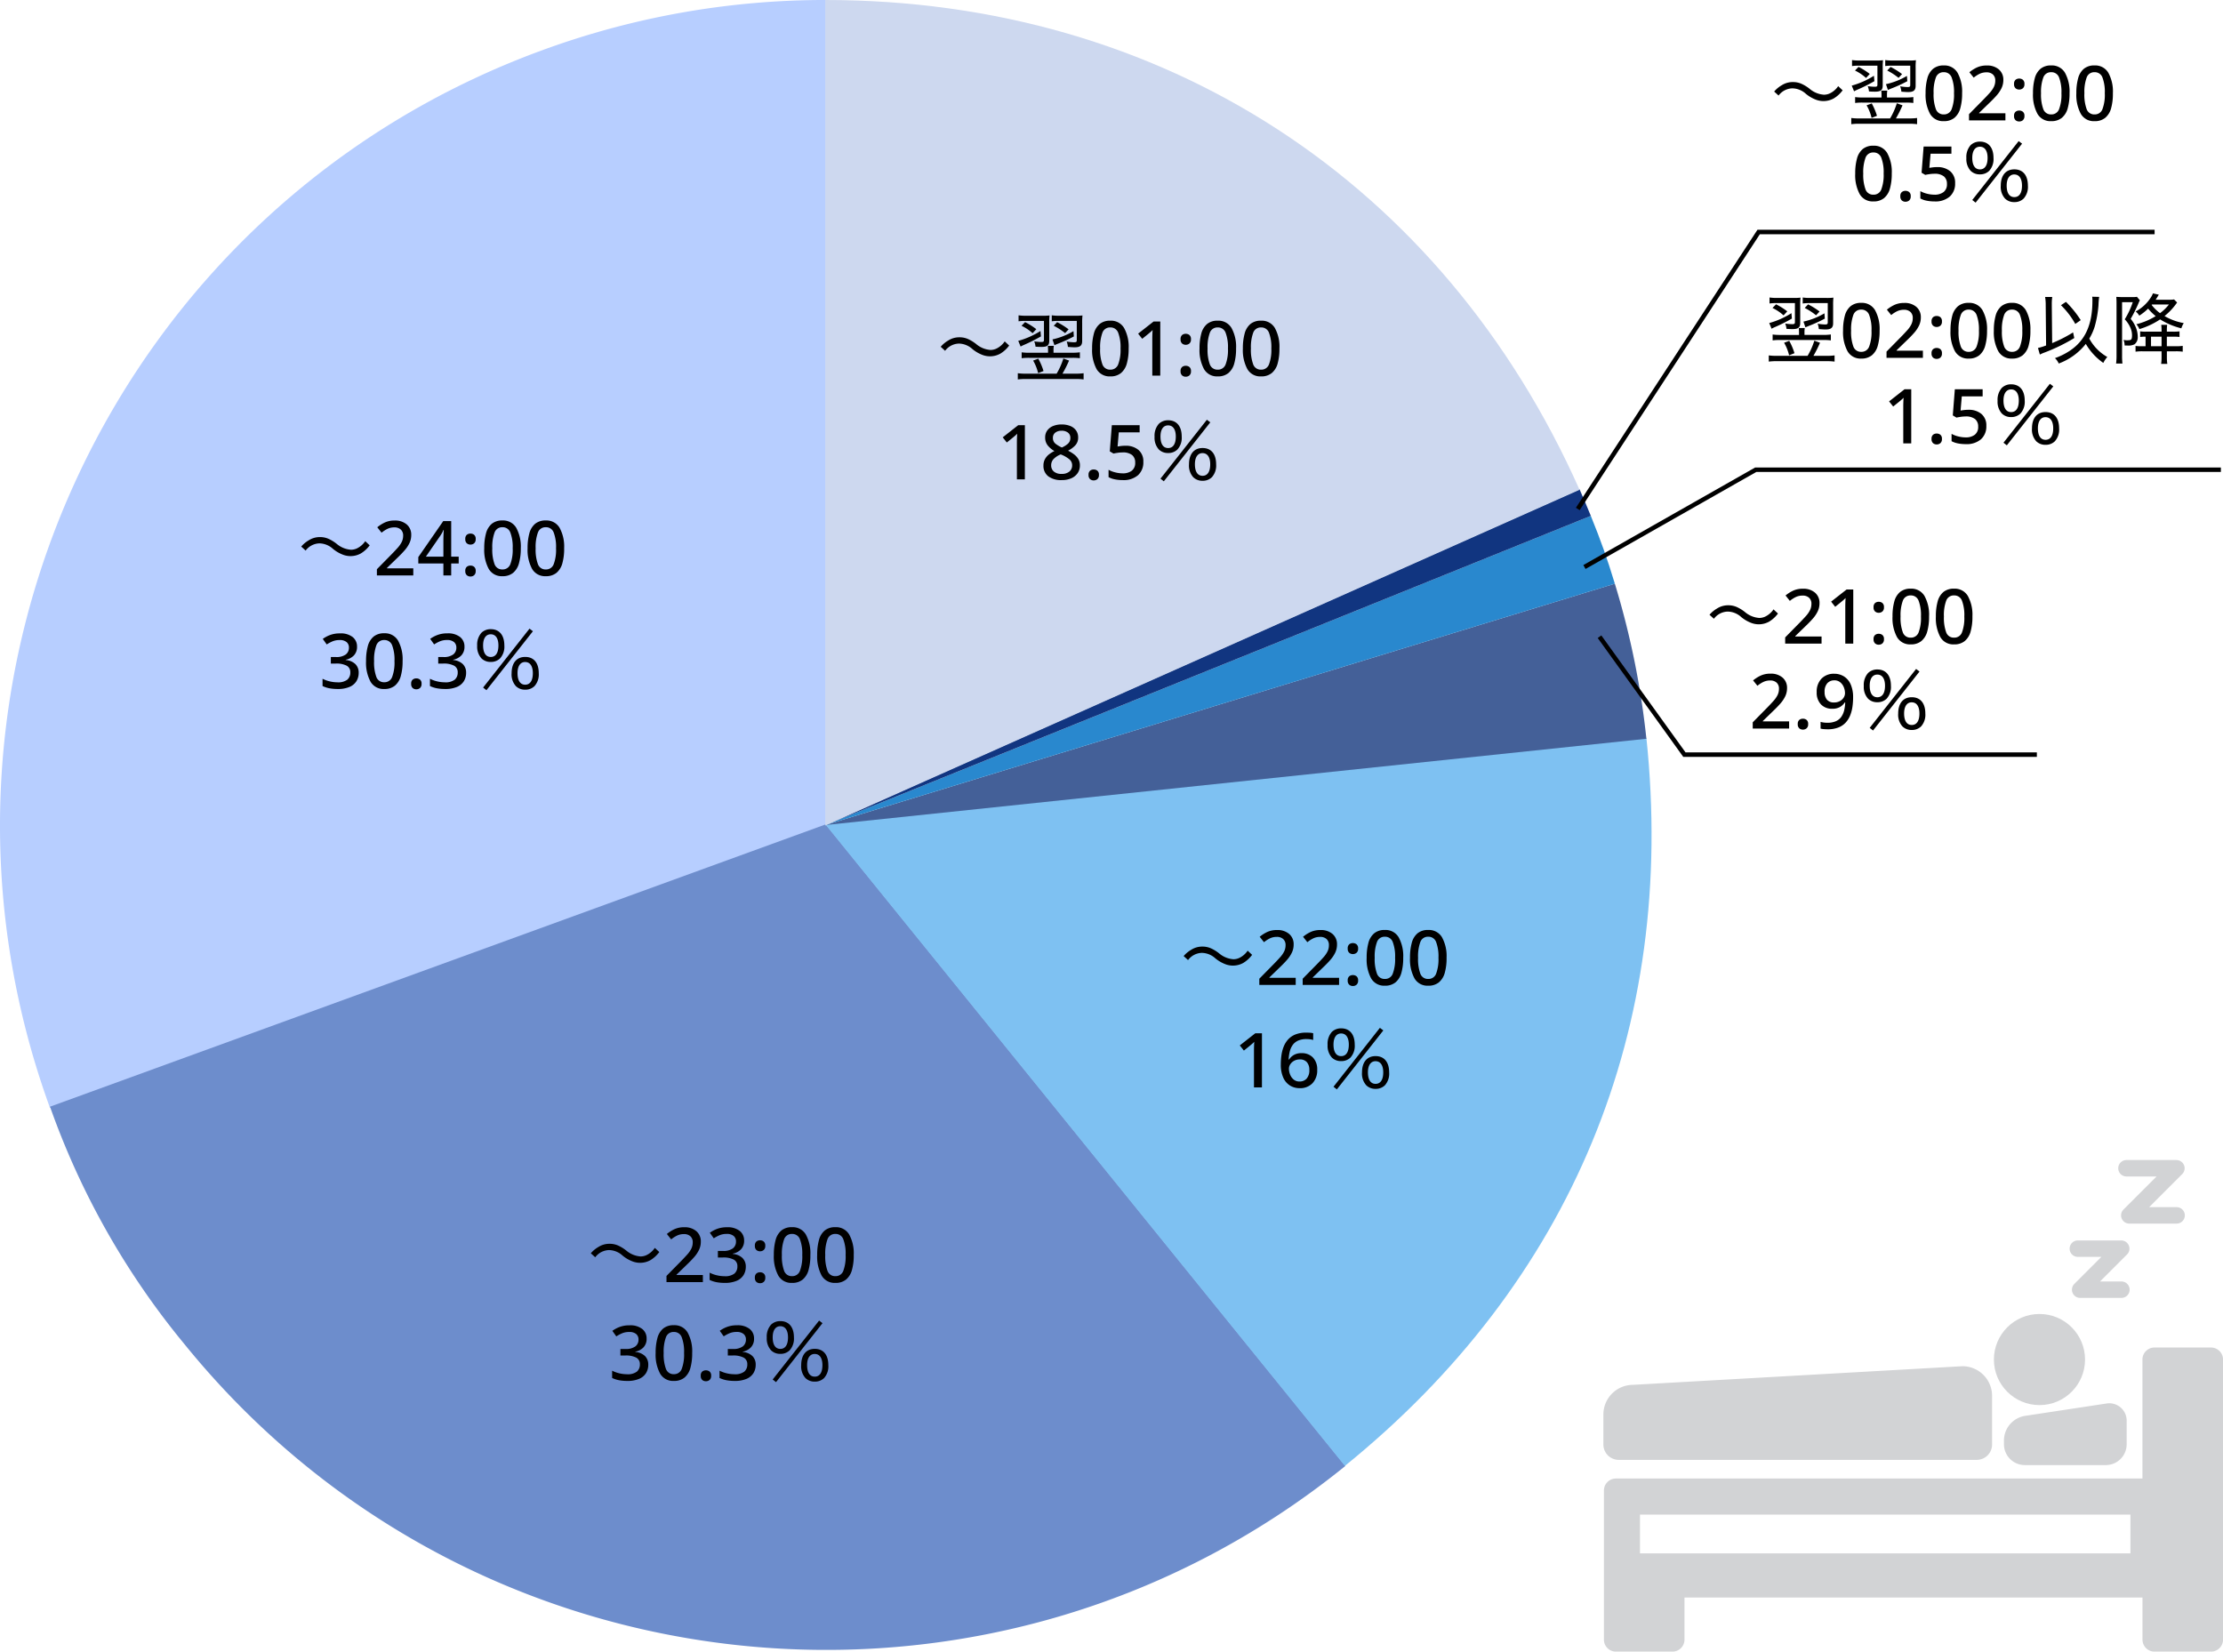 <svg xmlns="http://www.w3.org/2000/svg" width="498.477" height="370.379" viewBox="0 0 498.477 370.379">
  <g id="sleep" transform="translate(-9047 1696)">
    <g id="グループ_886" data-name="グループ 886" transform="translate(9047 -1696)">
      <g id="グループ_759" data-name="グループ 759">
        <path id="パス_4401" data-name="パス 4401" d="M1054.918,334.783,880.947,398.1c-34.971-96.082,14.569-202.321,110.65-237.291a184.46,184.46,0,0,1,63.32-11.165Z" transform="translate(-869.732 -149.647)" fill="#b7ceff"/>
      </g>
    </g>
    <g id="グループ_887" data-name="グループ 887" transform="translate(9058.215 -1511.142)">
      <g id="グループ_761" data-name="グループ 761">
        <path id="パス_4402" data-name="パス 4402" d="M1059.777,414.99l116.51,143.877c-79.462,64.347-196.04,52.094-260.387-27.367a175.322,175.322,0,0,1-30.093-53.189Z" transform="translate(-885.806 -414.99)" fill="#6d8dcc"/>
      </g>
    </g>
    <g id="グループ_888" data-name="グループ 888" transform="translate(9232.06 -1530.494)">
      <g id="グループ_763" data-name="グループ 763">
        <path id="パス_4403" data-name="パス 4403" d="M1135.147,406.606l184.122-19.352c6.84,65.08-16.756,122.048-67.612,163.229Z" transform="translate(-1135.147 -387.254)" fill="#7ec1f2"/>
      </g>
    </g>
    <g id="グループ_889" data-name="グループ 889" transform="translate(9232.06 -1565.108)">
      <g id="グループ_765" data-name="グループ 765">
        <path id="パス_4404" data-name="パス 4404" d="M1135.147,391.54l177.046-54.129a185.077,185.077,0,0,1,7.075,34.777Z" transform="translate(-1135.147 -337.411)" fill="#446098"/>
      </g>
    </g>
    <g id="グループ_890" data-name="グループ 890" transform="translate(9232.063 -1580.324)">
      <g id="グループ_767" data-name="グループ 767">
        <path id="パス_4405" data-name="パス 4405" d="M1135.147,384.944,1306.8,315.591c2.3,5.688,3.6,9.358,5.391,15.224Z" transform="translate(-1135.147 -315.591)" fill="#2988ce"/>
      </g>
    </g>
    <g id="グループ_891" data-name="グループ 891" transform="translate(9232.064 -1586.27)">
      <g id="グループ_769" data-name="グループ 769">
        <path id="パス_4406" data-name="パス 4406" d="M1135.147,382.367l169.13-75.3c.832,1.869,1.759,4.052,2.525,5.949Z" transform="translate(-1135.147 -307.065)" fill="#113580"/>
      </g>
    </g>
    <g id="グループ_892" data-name="グループ 892" transform="translate(9232.065 -1696)">
      <g id="グループ_771" data-name="グループ 771">
        <path id="パス_4407" data-name="パス 4407" d="M1135.147,334.783V149.647c75.664,0,138.355,40.712,169.13,109.834Z" transform="translate(-1135.147 -149.647)" fill="#cdd8ef"/>
      </g>
    </g>
    <g id="グループ_893" data-name="グループ 893" transform="translate(9114 -1581.956)">
      <path id="パス_4576" data-name="パス 4576" d="M-28.466-5.576a4,4,0,0,1,3.111-1.615A4.624,4.624,0,0,1-22.329-5.95a8,8,0,0,0,2.346,1.343,4.76,4.76,0,0,0,1.581.272A4.769,4.769,0,0,0-16.09-4.93,6.938,6.938,0,0,0-14.1-6.749l-1-.935a4.707,4.707,0,0,1-1.887,1.632,3.116,3.116,0,0,1-1.326.289A5.572,5.572,0,0,1-21.53-7.106a8.786,8.786,0,0,0-1.581-1A4.662,4.662,0,0,0-25.253-8.6a4.556,4.556,0,0,0-2.5.714,6.5,6.5,0,0,0-1.7,1.411ZM-4.326,0h-8.16V-1.394l3.128-3.179q.918-.935,1.53-1.623A5.845,5.845,0,0,0-6.91-7.523,3.16,3.16,0,0,0-6.6-8.908,1.767,1.767,0,0,0-7.14-10.3a2.058,2.058,0,0,0-1.42-.476,3.53,3.53,0,0,0-1.5.306,6.652,6.652,0,0,0-1.377.884L-12.4-10.8a7.968,7.968,0,0,1,1.666-1.062,5.086,5.086,0,0,1,2.227-.45,3.968,3.968,0,0,1,2.72.884,2.993,2.993,0,0,1,1,2.363,4.188,4.188,0,0,1-.391,1.8,7.115,7.115,0,0,1-1.1,1.649Q-7-4.794-7.964-3.876l-2.261,2.193V-1.6h5.9ZM5.857-2.686H4.174V0H2.423V-2.686H-3.2V-4.114l5.593-8.075H4.174v7.973H5.857ZM2.423-4.216v-3.3q0-.8.025-1.5t.06-1.182H2.44a5.605,5.605,0,0,1-.34.7q-.2.357-.391.629L-1.5-4.216ZM7.336-8.143a1.18,1.18,0,0,1,.34-.969,1.266,1.266,0,0,1,.816-.272,1.3,1.3,0,0,1,.824.272,1.164,1.164,0,0,1,.349.969,1.148,1.148,0,0,1-.349.935,1.251,1.251,0,0,1-.824.289,1.218,1.218,0,0,1-.816-.289A1.164,1.164,0,0,1,7.336-8.143Zm0,7.14a1.133,1.133,0,0,1,.34-.935,1.266,1.266,0,0,1,.816-.272,1.3,1.3,0,0,1,.824.272A1.118,1.118,0,0,1,9.665-1a1.171,1.171,0,0,1-.349.952,1.251,1.251,0,0,1-.824.289,1.218,1.218,0,0,1-.816-.289A1.187,1.187,0,0,1,7.336-1ZM19.78-6.086a12.1,12.1,0,0,1-.408,3.366A4.213,4.213,0,0,1,18.054-.578,3.64,3.64,0,0,1,15.666.17,3.345,3.345,0,0,1,12.58-1.487a8.951,8.951,0,0,1-.995-4.6,12.343,12.343,0,0,1,.4-3.366,4.142,4.142,0,0,1,1.3-2.134,3.633,3.633,0,0,1,2.38-.74,3.4,3.4,0,0,1,3.094,1.641A8.713,8.713,0,0,1,19.78-6.086Zm-6.392,0a9.451,9.451,0,0,0,.51,3.562,1.792,1.792,0,0,0,1.768,1.181,1.812,1.812,0,0,0,1.768-1.173,9.163,9.163,0,0,0,.527-3.57,9.115,9.115,0,0,0-.527-3.544,1.812,1.812,0,0,0-1.768-1.181A1.792,1.792,0,0,0,13.9-9.63,9.391,9.391,0,0,0,13.388-6.086Zm16.116,0A12.1,12.1,0,0,1,29.1-2.72,4.213,4.213,0,0,1,27.778-.578,3.64,3.64,0,0,1,25.389.17,3.345,3.345,0,0,1,22.3-1.487a8.951,8.951,0,0,1-.995-4.6,12.343,12.343,0,0,1,.4-3.366,4.142,4.142,0,0,1,1.3-2.134,3.633,3.633,0,0,1,2.38-.74,3.4,3.4,0,0,1,3.094,1.641A8.713,8.713,0,0,1,29.5-6.086Zm-6.392,0a9.451,9.451,0,0,0,.51,3.562,1.792,1.792,0,0,0,1.768,1.181,1.812,1.812,0,0,0,1.768-1.173,9.163,9.163,0,0,0,.527-3.57,9.115,9.115,0,0,0-.527-3.544,1.812,1.812,0,0,0-1.768-1.181A1.792,1.792,0,0,0,23.622-9.63,9.391,9.391,0,0,0,23.111-6.086Z" transform="translate(30 15)"/>
    </g>
    <g id="グループ_894" data-name="グループ 894" transform="translate(9119 -1556.66)">
      <path id="パス_4577" data-name="パス 4577" d="M-16.941-9.333a2.739,2.739,0,0,1-.7,1.972,3.43,3.43,0,0,1-1.836.969v.068a3.517,3.517,0,0,1,2.176.918,2.656,2.656,0,0,1,.731,1.938,3.542,3.542,0,0,1-.5,1.878A3.333,3.333,0,0,1-18.615-.3,6.6,6.6,0,0,1-21.292.17a9.983,9.983,0,0,1-1.8-.153,6.292,6.292,0,0,1-1.581-.51V-2.125a7.13,7.13,0,0,0,1.649.595,7.423,7.423,0,0,0,1.666.2,3.388,3.388,0,0,0,2.236-.586,2.063,2.063,0,0,0,.672-1.641,1.608,1.608,0,0,0-.816-1.5,4.971,4.971,0,0,0-2.448-.476h-1.1V-7H-21.7a3.5,3.5,0,0,0,2.244-.578,1.871,1.871,0,0,0,.7-1.513,1.564,1.564,0,0,0-.535-1.266,2.328,2.328,0,0,0-1.538-.45,4.07,4.07,0,0,0-1.624.3,8.393,8.393,0,0,0-1.283.688l-.884-1.241a6.719,6.719,0,0,1,1.632-.875,6.145,6.145,0,0,1,2.21-.365,4.339,4.339,0,0,1,2.865.825A2.679,2.679,0,0,1-16.941-9.333ZM-6.723-6.086A12.1,12.1,0,0,1-7.131-2.72,4.213,4.213,0,0,1-8.449-.578,3.64,3.64,0,0,1-10.837.17a3.345,3.345,0,0,1-3.086-1.657,8.951,8.951,0,0,1-.994-4.6,12.343,12.343,0,0,1,.4-3.366,4.142,4.142,0,0,1,1.3-2.134,3.633,3.633,0,0,1,2.38-.74,3.4,3.4,0,0,1,3.094,1.641A8.713,8.713,0,0,1-6.723-6.086Zm-6.392,0a9.451,9.451,0,0,0,.51,3.562,1.792,1.792,0,0,0,1.768,1.181A1.812,1.812,0,0,0-9.069-2.516a9.163,9.163,0,0,0,.527-3.57A9.115,9.115,0,0,0-9.069-9.63a1.812,1.812,0,0,0-1.768-1.181A1.792,1.792,0,0,0-12.606-9.63,9.391,9.391,0,0,0-13.115-6.086ZM-4.8-1a1.133,1.133,0,0,1,.34-.935,1.266,1.266,0,0,1,.816-.272,1.3,1.3,0,0,1,.824.272A1.118,1.118,0,0,1-2.474-1a1.171,1.171,0,0,1-.349.952,1.251,1.251,0,0,1-.824.289,1.218,1.218,0,0,1-.816-.289A1.187,1.187,0,0,1-4.8-1ZM7.149-9.333a2.739,2.739,0,0,1-.7,1.972,3.43,3.43,0,0,1-1.836.969v.068a3.517,3.517,0,0,1,2.176.918,2.656,2.656,0,0,1,.731,1.938,3.542,3.542,0,0,1-.5,1.878A3.333,3.333,0,0,1,5.474-.3,6.6,6.6,0,0,1,2.8.17,9.983,9.983,0,0,1,.995.017,6.292,6.292,0,0,1-.586-.493V-2.125a7.13,7.13,0,0,0,1.649.595,7.423,7.423,0,0,0,1.666.2,3.388,3.388,0,0,0,2.236-.586,2.063,2.063,0,0,0,.671-1.641,1.608,1.608,0,0,0-.816-1.5,4.971,4.971,0,0,0-2.448-.476H1.267V-7H2.389a3.5,3.5,0,0,0,2.244-.578A1.871,1.871,0,0,0,5.33-9.1a1.564,1.564,0,0,0-.536-1.266,2.328,2.328,0,0,0-1.538-.45,4.07,4.07,0,0,0-1.623.3,8.393,8.393,0,0,0-1.284.688l-.884-1.241A6.719,6.719,0,0,1,1.1-11.943a6.145,6.145,0,0,1,2.21-.365,4.339,4.339,0,0,1,2.864.825A2.679,2.679,0,0,1,7.149-9.333Zm5.9,3.434a2.887,2.887,0,0,0,2.091-.8,3.918,3.918,0,0,0,.952-2.89c0-2.312-1.122-3.655-3.043-3.655a2.93,2.93,0,0,0-2.091.8A4.016,4.016,0,0,0,10-9.537,3.913,3.913,0,0,0,10.957-6.7,2.859,2.859,0,0,0,13.047-5.9Zm0-6.2c1.088,0,1.717.918,1.717,2.5,0,1.666-.612,2.584-1.717,2.584S11.33-7.939,11.33-9.6C11.33-11.186,11.96-12.1,13.047-12.1ZM11.33-.153l.748.595L22.5-12.784l-.765-.578Zm9.435.476a2.887,2.887,0,0,0,2.091-.8,3.918,3.918,0,0,0,.952-2.89c0-2.312-1.105-3.655-3.043-3.655-1.921,0-3.043,1.36-3.043,3.655a3.891,3.891,0,0,0,.952,2.89A2.887,2.887,0,0,0,20.765.323Zm0-6.2c1.088,0,1.717.918,1.717,2.5,0,1.666-.612,2.584-1.717,2.584s-1.717-.918-1.717-2.584C19.049-4.964,19.677-5.882,20.765-5.882Z" transform="translate(25 15)"/>
    </g>
    <g id="グループ_895" data-name="グループ 895" transform="translate(9178.936 -1423.474)">
      <path id="パス_4574" data-name="パス 4574" d="M-28.466-5.576a4,4,0,0,1,3.111-1.615A4.624,4.624,0,0,1-22.329-5.95a8,8,0,0,0,2.346,1.343,4.76,4.76,0,0,0,1.581.272A4.769,4.769,0,0,0-16.09-4.93,6.938,6.938,0,0,0-14.1-6.749l-1-.935a4.707,4.707,0,0,1-1.887,1.632,3.116,3.116,0,0,1-1.326.289A5.572,5.572,0,0,1-21.53-7.106a8.786,8.786,0,0,0-1.581-1A4.662,4.662,0,0,0-25.253-8.6a4.556,4.556,0,0,0-2.5.714,6.5,6.5,0,0,0-1.7,1.411ZM-4.326,0h-8.16V-1.394l3.128-3.179q.918-.935,1.53-1.623A5.845,5.845,0,0,0-6.91-7.523,3.16,3.16,0,0,0-6.6-8.908,1.767,1.767,0,0,0-7.14-10.3a2.058,2.058,0,0,0-1.42-.476,3.53,3.53,0,0,0-1.5.306,6.652,6.652,0,0,0-1.377.884L-12.4-10.8a7.968,7.968,0,0,1,1.666-1.062,5.086,5.086,0,0,1,2.227-.45,3.968,3.968,0,0,1,2.72.884,2.993,2.993,0,0,1,1,2.363,4.188,4.188,0,0,1-.391,1.8,7.115,7.115,0,0,1-1.1,1.649Q-7-4.794-7.964-3.876l-2.261,2.193V-1.6h5.9ZM4.922-9.333a2.739,2.739,0,0,1-.7,1.972,3.43,3.43,0,0,1-1.836.969v.068a3.517,3.517,0,0,1,2.176.918A2.656,2.656,0,0,1,5.3-3.468a3.542,3.542,0,0,1-.5,1.878A3.333,3.333,0,0,1,3.247-.3,6.6,6.6,0,0,1,.57.17a9.983,9.983,0,0,1-1.8-.153,6.292,6.292,0,0,1-1.581-.51V-2.125a7.13,7.13,0,0,0,1.649.595,7.423,7.423,0,0,0,1.666.2,3.388,3.388,0,0,0,2.236-.586,2.063,2.063,0,0,0,.671-1.641,1.608,1.608,0,0,0-.816-1.5A4.971,4.971,0,0,0,.145-5.525H-.96V-7H.162a3.5,3.5,0,0,0,2.244-.578A1.871,1.871,0,0,0,3.1-9.1a1.564,1.564,0,0,0-.536-1.266,2.328,2.328,0,0,0-1.538-.45,4.07,4.07,0,0,0-1.623.3,8.393,8.393,0,0,0-1.284.688l-.884-1.241a6.719,6.719,0,0,1,1.632-.875,6.145,6.145,0,0,1,2.21-.365,4.339,4.339,0,0,1,2.864.825A2.679,2.679,0,0,1,4.922-9.333Zm2.414,1.19a1.18,1.18,0,0,1,.34-.969,1.266,1.266,0,0,1,.816-.272,1.3,1.3,0,0,1,.824.272,1.164,1.164,0,0,1,.349.969,1.148,1.148,0,0,1-.349.935,1.251,1.251,0,0,1-.824.289,1.218,1.218,0,0,1-.816-.289A1.164,1.164,0,0,1,7.336-8.143Zm0,7.14a1.133,1.133,0,0,1,.34-.935,1.266,1.266,0,0,1,.816-.272,1.3,1.3,0,0,1,.824.272A1.118,1.118,0,0,1,9.665-1a1.171,1.171,0,0,1-.349.952,1.251,1.251,0,0,1-.824.289,1.218,1.218,0,0,1-.816-.289A1.187,1.187,0,0,1,7.336-1ZM19.78-6.086a12.1,12.1,0,0,1-.408,3.366A4.213,4.213,0,0,1,18.054-.578,3.64,3.64,0,0,1,15.666.17,3.345,3.345,0,0,1,12.58-1.487a8.951,8.951,0,0,1-.995-4.6,12.343,12.343,0,0,1,.4-3.366,4.142,4.142,0,0,1,1.3-2.134,3.633,3.633,0,0,1,2.38-.74,3.4,3.4,0,0,1,3.094,1.641A8.713,8.713,0,0,1,19.78-6.086Zm-6.392,0a9.451,9.451,0,0,0,.51,3.562,1.792,1.792,0,0,0,1.768,1.181,1.812,1.812,0,0,0,1.768-1.173,9.163,9.163,0,0,0,.527-3.57,9.115,9.115,0,0,0-.527-3.544,1.812,1.812,0,0,0-1.768-1.181A1.792,1.792,0,0,0,13.9-9.63,9.391,9.391,0,0,0,13.388-6.086Zm16.116,0A12.1,12.1,0,0,1,29.1-2.72,4.213,4.213,0,0,1,27.778-.578,3.64,3.64,0,0,1,25.389.17,3.345,3.345,0,0,1,22.3-1.487a8.951,8.951,0,0,1-.995-4.6,12.343,12.343,0,0,1,.4-3.366,4.142,4.142,0,0,1,1.3-2.134,3.633,3.633,0,0,1,2.38-.74,3.4,3.4,0,0,1,3.094,1.641A8.713,8.713,0,0,1,29.5-6.086Zm-6.392,0a9.451,9.451,0,0,0,.51,3.562,1.792,1.792,0,0,0,1.768,1.181,1.812,1.812,0,0,0,1.768-1.173,9.163,9.163,0,0,0,.527-3.57,9.115,9.115,0,0,0-.527-3.544,1.812,1.812,0,0,0-1.768-1.181A1.792,1.792,0,0,0,23.622-9.63,9.391,9.391,0,0,0,23.111-6.086Z" transform="translate(30 15)"/>
    </g>
    <g id="グループ_896" data-name="グループ 896" transform="translate(9183.935 -1401.491)">
      <path id="パス_4575" data-name="パス 4575" d="M-16.941-9.333a2.739,2.739,0,0,1-.7,1.972,3.43,3.43,0,0,1-1.836.969v.068a3.517,3.517,0,0,1,2.176.918,2.656,2.656,0,0,1,.731,1.938,3.542,3.542,0,0,1-.5,1.878A3.333,3.333,0,0,1-18.615-.3,6.6,6.6,0,0,1-21.292.17a9.983,9.983,0,0,1-1.8-.153,6.292,6.292,0,0,1-1.581-.51V-2.125a7.13,7.13,0,0,0,1.649.595,7.423,7.423,0,0,0,1.666.2,3.388,3.388,0,0,0,2.236-.586,2.063,2.063,0,0,0,.672-1.641,1.608,1.608,0,0,0-.816-1.5,4.971,4.971,0,0,0-2.448-.476h-1.1V-7H-21.7a3.5,3.5,0,0,0,2.244-.578,1.871,1.871,0,0,0,.7-1.513,1.564,1.564,0,0,0-.535-1.266,2.328,2.328,0,0,0-1.538-.45,4.07,4.07,0,0,0-1.624.3,8.393,8.393,0,0,0-1.283.688l-.884-1.241a6.719,6.719,0,0,1,1.632-.875,6.145,6.145,0,0,1,2.21-.365,4.339,4.339,0,0,1,2.865.825A2.679,2.679,0,0,1-16.941-9.333ZM-6.723-6.086A12.1,12.1,0,0,1-7.131-2.72,4.213,4.213,0,0,1-8.449-.578,3.64,3.64,0,0,1-10.837.17a3.345,3.345,0,0,1-3.086-1.657,8.951,8.951,0,0,1-.994-4.6,12.343,12.343,0,0,1,.4-3.366,4.142,4.142,0,0,1,1.3-2.134,3.633,3.633,0,0,1,2.38-.74,3.4,3.4,0,0,1,3.094,1.641A8.713,8.713,0,0,1-6.723-6.086Zm-6.392,0a9.451,9.451,0,0,0,.51,3.562,1.792,1.792,0,0,0,1.768,1.181A1.812,1.812,0,0,0-9.069-2.516a9.163,9.163,0,0,0,.527-3.57A9.115,9.115,0,0,0-9.069-9.63a1.812,1.812,0,0,0-1.768-1.181A1.792,1.792,0,0,0-12.606-9.63,9.391,9.391,0,0,0-13.115-6.086ZM-4.8-1a1.133,1.133,0,0,1,.34-.935,1.266,1.266,0,0,1,.816-.272,1.3,1.3,0,0,1,.824.272A1.118,1.118,0,0,1-2.474-1a1.171,1.171,0,0,1-.349.952,1.251,1.251,0,0,1-.824.289,1.218,1.218,0,0,1-.816-.289A1.187,1.187,0,0,1-4.8-1ZM7.149-9.333a2.739,2.739,0,0,1-.7,1.972,3.43,3.43,0,0,1-1.836.969v.068a3.517,3.517,0,0,1,2.176.918,2.656,2.656,0,0,1,.731,1.938,3.542,3.542,0,0,1-.5,1.878A3.333,3.333,0,0,1,5.474-.3,6.6,6.6,0,0,1,2.8.17,9.983,9.983,0,0,1,.995.017,6.292,6.292,0,0,1-.586-.493V-2.125a7.13,7.13,0,0,0,1.649.595,7.423,7.423,0,0,0,1.666.2,3.388,3.388,0,0,0,2.236-.586,2.063,2.063,0,0,0,.671-1.641,1.608,1.608,0,0,0-.816-1.5,4.971,4.971,0,0,0-2.448-.476H1.267V-7H2.389a3.5,3.5,0,0,0,2.244-.578A1.871,1.871,0,0,0,5.33-9.1a1.564,1.564,0,0,0-.536-1.266,2.328,2.328,0,0,0-1.538-.45,4.07,4.07,0,0,0-1.623.3,8.393,8.393,0,0,0-1.284.688l-.884-1.241A6.719,6.719,0,0,1,1.1-11.943a6.145,6.145,0,0,1,2.21-.365,4.339,4.339,0,0,1,2.864.825A2.679,2.679,0,0,1,7.149-9.333Zm5.9,3.434a2.887,2.887,0,0,0,2.091-.8,3.918,3.918,0,0,0,.952-2.89c0-2.312-1.122-3.655-3.043-3.655a2.93,2.93,0,0,0-2.091.8A4.016,4.016,0,0,0,10-9.537,3.913,3.913,0,0,0,10.957-6.7,2.859,2.859,0,0,0,13.047-5.9Zm0-6.2c1.088,0,1.717.918,1.717,2.5,0,1.666-.612,2.584-1.717,2.584S11.33-7.939,11.33-9.6C11.33-11.186,11.96-12.1,13.047-12.1ZM11.33-.153l.748.595L22.5-12.784l-.765-.578Zm9.435.476a2.887,2.887,0,0,0,2.091-.8,3.918,3.918,0,0,0,.952-2.89c0-2.312-1.105-3.655-3.043-3.655-1.921,0-3.043,1.36-3.043,3.655a3.891,3.891,0,0,0,.952,2.89A2.887,2.887,0,0,0,20.765.323Zm0-6.2c1.088,0,1.717.918,1.717,2.5,0,1.666-.612,2.584-1.717,2.584s-1.717-.918-1.717-2.584C19.049-4.964,19.677-5.882,20.765-5.882Z" transform="translate(25 15)"/>
    </g>
    <g id="グループ_897" data-name="グループ 897" transform="translate(9311.87 -1490.124)">
      <path id="パス_4572" data-name="パス 4572" d="M-28.466-5.576a4,4,0,0,1,3.111-1.615A4.624,4.624,0,0,1-22.329-5.95a8,8,0,0,0,2.346,1.343,4.76,4.76,0,0,0,1.581.272A4.769,4.769,0,0,0-16.09-4.93,6.938,6.938,0,0,0-14.1-6.749l-1-.935a4.707,4.707,0,0,1-1.887,1.632,3.116,3.116,0,0,1-1.326.289A5.572,5.572,0,0,1-21.53-7.106a8.786,8.786,0,0,0-1.581-1A4.662,4.662,0,0,0-25.253-8.6a4.556,4.556,0,0,0-2.5.714,6.5,6.5,0,0,0-1.7,1.411ZM-4.326,0h-8.16V-1.394l3.128-3.179q.918-.935,1.53-1.623A5.845,5.845,0,0,0-6.91-7.523,3.16,3.16,0,0,0-6.6-8.908,1.767,1.767,0,0,0-7.14-10.3a2.058,2.058,0,0,0-1.42-.476,3.53,3.53,0,0,0-1.5.306,6.652,6.652,0,0,0-1.377.884L-12.4-10.8a7.968,7.968,0,0,1,1.666-1.062,5.086,5.086,0,0,1,2.227-.45,3.968,3.968,0,0,1,2.72.884,2.993,2.993,0,0,1,1,2.363,4.188,4.188,0,0,1-.391,1.8,7.115,7.115,0,0,1-1.1,1.649Q-7-4.794-7.964-3.876l-2.261,2.193V-1.6h5.9ZM5.4,0h-8.16V-1.394L.366-4.573Q1.284-5.508,1.9-6.2a5.845,5.845,0,0,0,.918-1.326A3.16,3.16,0,0,0,3.12-8.908,1.767,1.767,0,0,0,2.584-10.3a2.058,2.058,0,0,0-1.419-.476,3.53,3.53,0,0,0-1.5.306,6.652,6.652,0,0,0-1.377.884L-2.677-10.8a7.968,7.968,0,0,1,1.666-1.062,5.086,5.086,0,0,1,2.227-.45,3.968,3.968,0,0,1,2.72.884,2.993,2.993,0,0,1,1,2.363,4.188,4.188,0,0,1-.391,1.8,7.115,7.115,0,0,1-1.1,1.649q-.714.816-1.683,1.734L-.5-1.683V-1.6H5.4ZM7.336-8.143a1.18,1.18,0,0,1,.34-.969,1.266,1.266,0,0,1,.816-.272,1.3,1.3,0,0,1,.824.272,1.164,1.164,0,0,1,.349.969,1.148,1.148,0,0,1-.349.935,1.251,1.251,0,0,1-.824.289,1.218,1.218,0,0,1-.816-.289A1.164,1.164,0,0,1,7.336-8.143Zm0,7.14a1.133,1.133,0,0,1,.34-.935,1.266,1.266,0,0,1,.816-.272,1.3,1.3,0,0,1,.824.272A1.118,1.118,0,0,1,9.665-1a1.171,1.171,0,0,1-.349.952,1.251,1.251,0,0,1-.824.289,1.218,1.218,0,0,1-.816-.289A1.187,1.187,0,0,1,7.336-1ZM19.78-6.086a12.1,12.1,0,0,1-.408,3.366A4.213,4.213,0,0,1,18.054-.578,3.64,3.64,0,0,1,15.666.17,3.345,3.345,0,0,1,12.58-1.487a8.951,8.951,0,0,1-.995-4.6,12.343,12.343,0,0,1,.4-3.366,4.142,4.142,0,0,1,1.3-2.134,3.633,3.633,0,0,1,2.38-.74,3.4,3.4,0,0,1,3.094,1.641A8.713,8.713,0,0,1,19.78-6.086Zm-6.392,0a9.451,9.451,0,0,0,.51,3.562,1.792,1.792,0,0,0,1.768,1.181,1.812,1.812,0,0,0,1.768-1.173,9.163,9.163,0,0,0,.527-3.57,9.115,9.115,0,0,0-.527-3.544,1.812,1.812,0,0,0-1.768-1.181A1.792,1.792,0,0,0,13.9-9.63,9.391,9.391,0,0,0,13.388-6.086Zm16.116,0A12.1,12.1,0,0,1,29.1-2.72,4.213,4.213,0,0,1,27.778-.578,3.64,3.64,0,0,1,25.389.17,3.345,3.345,0,0,1,22.3-1.487a8.951,8.951,0,0,1-.995-4.6,12.343,12.343,0,0,1,.4-3.366,4.142,4.142,0,0,1,1.3-2.134,3.633,3.633,0,0,1,2.38-.74,3.4,3.4,0,0,1,3.094,1.641A8.713,8.713,0,0,1,29.5-6.086Zm-6.392,0a9.451,9.451,0,0,0,.51,3.562,1.792,1.792,0,0,0,1.768,1.181,1.812,1.812,0,0,0,1.768-1.173,9.163,9.163,0,0,0,.527-3.57,9.115,9.115,0,0,0-.527-3.544,1.812,1.812,0,0,0-1.768-1.181A1.792,1.792,0,0,0,23.622-9.63,9.391,9.391,0,0,0,23.111-6.086Z" transform="translate(30 15)"/>
    </g>
    <g id="グループ_898" data-name="グループ 898" transform="translate(9323.872 -1467.142)">
      <path id="パス_4573" data-name="パス 4573" d="M-11.9,0h-1.785V-8.058q0-.646.017-1.164t.051-1.012a5.6,5.6,0,0,1-.459.442q-.238.2-.544.459l-1.326,1.071-.918-1.156,3.468-2.72h1.5Zm4.233-5.168a14.769,14.769,0,0,1,.144-2.074,8.262,8.262,0,0,1,.51-1.93A5.291,5.291,0,0,1-6-10.787a4.414,4.414,0,0,1,1.64-1.1,6.457,6.457,0,0,1,2.406-.4q.357,0,.807.025a3.356,3.356,0,0,1,.74.111v1.513a4.176,4.176,0,0,0-.705-.153,5.719,5.719,0,0,0-.757-.051,4.589,4.589,0,0,0-1.938.357A2.977,2.977,0,0,0-5.015-9.5a4.29,4.29,0,0,0-.646,1.462,9.674,9.674,0,0,0-.255,1.785h.1A3.171,3.171,0,0,1-4.76-7.267a3.31,3.31,0,0,1,1.751-.417,3.4,3.4,0,0,1,2.542.978,3.775,3.775,0,0,1,.96,2.762A4.16,4.16,0,0,1-.569-.935,3.81,3.81,0,0,1-3.451.17,4.058,4.058,0,0,1-5.584-.408a3.962,3.962,0,0,1-1.521-1.76A7,7,0,0,1-7.667-5.168Zm4.2,3.842a2.094,2.094,0,0,0,1.581-.638,2.773,2.773,0,0,0,.612-1.98,2.536,2.536,0,0,0-.536-1.7,1.993,1.993,0,0,0-1.607-.629,2.558,2.558,0,0,0-1.275.306,2.364,2.364,0,0,0-.85.782,1.774,1.774,0,0,0-.306.969,3.574,3.574,0,0,0,.272,1.352,2.729,2.729,0,0,0,.8,1.105A1.992,1.992,0,0,0-3.468-1.326ZM5.865-5.9a2.887,2.887,0,0,0,2.091-.8,3.918,3.918,0,0,0,.952-2.89c0-2.312-1.122-3.655-3.043-3.655a2.93,2.93,0,0,0-2.091.8,4.016,4.016,0,0,0-.952,2.907A3.913,3.913,0,0,0,3.774-6.7,2.859,2.859,0,0,0,5.865-5.9Zm0-6.2c1.088,0,1.717.918,1.717,2.5,0,1.666-.612,2.584-1.717,2.584S4.148-7.939,4.148-9.6C4.148-11.186,4.777-12.1,5.865-12.1ZM4.148-.153,4.9.442,15.317-12.784l-.765-.578Zm9.435.476a2.887,2.887,0,0,0,2.091-.8,3.918,3.918,0,0,0,.952-2.89c0-2.312-1.105-3.655-3.043-3.655-1.921,0-3.043,1.36-3.043,3.655a3.891,3.891,0,0,0,.952,2.89A2.887,2.887,0,0,0,13.583.323Zm0-6.2c1.088,0,1.717.918,1.717,2.5C15.3-1.717,14.688-.8,13.583-.8s-1.717-.918-1.717-2.584C11.866-4.964,12.5-5.882,13.583-5.882Z" transform="translate(18 15)"/>
    </g>
    <g id="グループ_899" data-name="グループ 899" transform="translate(9270.893 -1603.507)">
      <path id="パス_4571" data-name="パス 4571" d="M-19.083,0h-1.785V-8.058q0-.646.017-1.164t.051-1.012a5.6,5.6,0,0,1-.459.442q-.238.2-.544.459l-1.326,1.071-.918-1.156,3.468-2.72h1.5Zm8.245-12.308a5.118,5.118,0,0,1,1.9.331,2.953,2.953,0,0,1,1.318.986,2.625,2.625,0,0,1,.485,1.606A2.485,2.485,0,0,1-7.795-7.6a5.833,5.833,0,0,1-1.6,1.173,8.7,8.7,0,0,1,1.318.807,3.711,3.711,0,0,1,.969,1.054A2.687,2.687,0,0,1-6.74-3.145a3.022,3.022,0,0,1-.51,1.759A3.334,3.334,0,0,1-8.67-.238,5.174,5.174,0,0,1-10.8.17a4.757,4.757,0,0,1-3.043-.858,2.909,2.909,0,0,1-1.071-2.405,2.942,2.942,0,0,1,.34-1.437,3.452,3.452,0,0,1,.9-1.062,6.1,6.1,0,0,1,1.224-.748,5.362,5.362,0,0,1-1.479-1.232,2.779,2.779,0,0,1-.6-1.827,2.566,2.566,0,0,1,.493-1.59,3.011,3.011,0,0,1,1.326-.986A5.02,5.02,0,0,1-10.837-12.308Zm-.017,1.411a2.228,2.228,0,0,0-1.394.416A1.4,1.4,0,0,0-12.792-9.3a1.589,1.589,0,0,0,.587,1.317,6.615,6.615,0,0,0,1.419.842,5.091,5.091,0,0,0,1.343-.833A1.676,1.676,0,0,0-8.882-9.3a1.4,1.4,0,0,0-.544-1.182A2.286,2.286,0,0,0-10.854-10.9Zm-2.329,7.769a1.79,1.79,0,0,0,.578,1.36,2.5,2.5,0,0,0,1.768.544,2.573,2.573,0,0,0,1.76-.536,1.767,1.767,0,0,0,.6-1.385,1.706,1.706,0,0,0-.663-1.377,6.881,6.881,0,0,0-1.649-.969l-.255-.1a4.674,4.674,0,0,0-1.589,1.029A2.017,2.017,0,0,0-13.184-3.128ZM-4.8-1a1.133,1.133,0,0,1,.34-.935,1.266,1.266,0,0,1,.816-.272,1.3,1.3,0,0,1,.824.272A1.118,1.118,0,0,1-2.474-1a1.171,1.171,0,0,1-.349.952,1.251,1.251,0,0,1-.824.289,1.218,1.218,0,0,1-.816-.289A1.187,1.187,0,0,1-4.8-1ZM3.477-7.531A4.348,4.348,0,0,1,6.384-6.6a3.3,3.3,0,0,1,1.1,2.669A3.845,3.845,0,0,1,6.282-.918,4.928,4.928,0,0,1,2.865.17,8.794,8.794,0,0,1,1.088,0a4.9,4.9,0,0,1-1.4-.493V-2.142a5.737,5.737,0,0,0,1.488.578,6.842,6.842,0,0,0,1.674.221,3.267,3.267,0,0,0,2.04-.586,2.156,2.156,0,0,0,.765-1.827,2.1,2.1,0,0,0-.688-1.691A3.3,3.3,0,0,0,2.8-6.035a7.47,7.47,0,0,0-1.062.085q-.587.085-.944.17l-.833-.493.459-5.865H6.656v1.6H1.981L1.709-7.361q.289-.051.731-.11A7.881,7.881,0,0,1,3.477-7.531ZM13.047-5.9a2.887,2.887,0,0,0,2.091-.8,3.918,3.918,0,0,0,.952-2.89c0-2.312-1.122-3.655-3.043-3.655a2.93,2.93,0,0,0-2.091.8A4.016,4.016,0,0,0,10-9.537,3.913,3.913,0,0,0,10.957-6.7,2.859,2.859,0,0,0,13.047-5.9Zm0-6.2c1.088,0,1.717.918,1.717,2.5,0,1.666-.612,2.584-1.717,2.584S11.33-7.939,11.33-9.6C11.33-11.186,11.96-12.1,13.047-12.1ZM11.33-.153l.748.595L22.5-12.784l-.765-.578Zm9.435.476a2.887,2.887,0,0,0,2.091-.8,3.918,3.918,0,0,0,.952-2.89c0-2.312-1.105-3.655-3.043-3.655-1.921,0-3.043,1.36-3.043,3.655a3.891,3.891,0,0,0,.952,2.89A2.887,2.887,0,0,0,20.765.323Zm0-6.2c1.088,0,1.717.918,1.717,2.5,0,1.666-.612,2.584-1.717,2.584s-1.717-.918-1.717-2.584C19.049-4.964,19.677-5.882,20.765-5.882Z" transform="translate(25 15)"/>
    </g>
    <g id="グループ_900" data-name="グループ 900" transform="translate(9429.786 -1566.662)">
      <path id="パス_4564" data-name="パス 4564" d="M-28.466-5.576a4,4,0,0,1,3.111-1.615A4.624,4.624,0,0,1-22.329-5.95a8,8,0,0,0,2.346,1.343,4.76,4.76,0,0,0,1.581.272A4.769,4.769,0,0,0-16.09-4.93,6.938,6.938,0,0,0-14.1-6.749l-1-.935a4.707,4.707,0,0,1-1.887,1.632,3.116,3.116,0,0,1-1.326.289A5.572,5.572,0,0,1-21.53-7.106a8.786,8.786,0,0,0-1.581-1A4.662,4.662,0,0,0-25.253-8.6a4.556,4.556,0,0,0-2.5.714,6.5,6.5,0,0,0-1.7,1.411ZM-4.326,0h-8.16V-1.394l3.128-3.179q.918-.935,1.53-1.623A5.845,5.845,0,0,0-6.91-7.523,3.16,3.16,0,0,0-6.6-8.908,1.767,1.767,0,0,0-7.14-10.3a2.058,2.058,0,0,0-1.42-.476,3.53,3.53,0,0,0-1.5.306,6.652,6.652,0,0,0-1.377.884L-12.4-10.8a7.968,7.968,0,0,1,1.666-1.062,5.086,5.086,0,0,1,2.227-.45,3.968,3.968,0,0,1,2.72.884,2.993,2.993,0,0,1,1,2.363,4.188,4.188,0,0,1-.391,1.8,7.115,7.115,0,0,1-1.1,1.649Q-7-4.794-7.964-3.876l-2.261,2.193V-1.6h5.9ZM2.78,0H.995V-8.058q0-.646.017-1.164t.051-1.012A5.6,5.6,0,0,1,.6-9.792q-.238.2-.544.459L-1.266-8.262l-.918-1.156,3.468-2.72h1.5ZM7.336-8.143a1.18,1.18,0,0,1,.34-.969,1.266,1.266,0,0,1,.816-.272,1.3,1.3,0,0,1,.824.272,1.164,1.164,0,0,1,.349.969,1.148,1.148,0,0,1-.349.935,1.251,1.251,0,0,1-.824.289,1.218,1.218,0,0,1-.816-.289A1.164,1.164,0,0,1,7.336-8.143Zm0,7.14a1.133,1.133,0,0,1,.34-.935,1.266,1.266,0,0,1,.816-.272,1.3,1.3,0,0,1,.824.272A1.118,1.118,0,0,1,9.665-1a1.171,1.171,0,0,1-.349.952,1.251,1.251,0,0,1-.824.289,1.218,1.218,0,0,1-.816-.289A1.187,1.187,0,0,1,7.336-1ZM19.78-6.086a12.1,12.1,0,0,1-.408,3.366A4.213,4.213,0,0,1,18.054-.578,3.64,3.64,0,0,1,15.666.17,3.345,3.345,0,0,1,12.58-1.487a8.951,8.951,0,0,1-.995-4.6,12.343,12.343,0,0,1,.4-3.366,4.142,4.142,0,0,1,1.3-2.134,3.633,3.633,0,0,1,2.38-.74,3.4,3.4,0,0,1,3.094,1.641A8.713,8.713,0,0,1,19.78-6.086Zm-6.392,0a9.451,9.451,0,0,0,.51,3.562,1.792,1.792,0,0,0,1.768,1.181,1.812,1.812,0,0,0,1.768-1.173,9.163,9.163,0,0,0,.527-3.57,9.115,9.115,0,0,0-.527-3.544,1.812,1.812,0,0,0-1.768-1.181A1.792,1.792,0,0,0,13.9-9.63,9.391,9.391,0,0,0,13.388-6.086Zm16.116,0A12.1,12.1,0,0,1,29.1-2.72,4.213,4.213,0,0,1,27.778-.578,3.64,3.64,0,0,1,25.389.17,3.345,3.345,0,0,1,22.3-1.487a8.951,8.951,0,0,1-.995-4.6,12.343,12.343,0,0,1,.4-3.366,4.142,4.142,0,0,1,1.3-2.134,3.633,3.633,0,0,1,2.38-.74,3.4,3.4,0,0,1,3.094,1.641A8.713,8.713,0,0,1,29.5-6.086Zm-6.392,0a9.451,9.451,0,0,0,.51,3.562,1.792,1.792,0,0,0,1.768,1.181,1.812,1.812,0,0,0,1.768-1.173,9.163,9.163,0,0,0,.527-3.57,9.115,9.115,0,0,0-.527-3.544,1.812,1.812,0,0,0-1.768-1.181A1.792,1.792,0,0,0,23.622-9.63,9.391,9.391,0,0,0,23.111-6.086Z" transform="translate(30 15)"/>
    </g>
    <g id="グループ_901" data-name="グループ 901" transform="translate(9442.786 -1630.757)">
      <path id="パス_4565" data-name="パス 4565" d="M-38.157-5.134v-.544a5.685,5.685,0,0,1,.068-1h-1.343a8.875,8.875,0,0,1,.051.986v.561H-43.6a11.992,11.992,0,0,1-1.7-.1V-3.91a12.161,12.161,0,0,1,1.768-.085h9.571a11.814,11.814,0,0,1,1.717.085V-5.236a11.727,11.727,0,0,1-1.768.1Zm2.006,4.692a26.047,26.047,0,0,0,1.479-2.941l-1.275-.459a15.854,15.854,0,0,1-1.513,3.4h-6.885a13.165,13.165,0,0,1-1.819-.1V.85a13.537,13.537,0,0,1,1.853-.1h11.05a13.2,13.2,0,0,1,1.853.1V-.544a12.664,12.664,0,0,1-1.819.1ZM-40.3-12.274v4.267c0,.357-.119.459-.578.459a11.681,11.681,0,0,1-1.6-.136,4.685,4.685,0,0,1,.289,1.19c.527.034.833.051,1.326.051,1.326,0,1.751-.34,1.751-1.411v-3.978a13.619,13.619,0,0,1,.068-1.666,12.122,12.122,0,0,1-1.649.068h-3.6a11.034,11.034,0,0,1-1.7-.1v1.343a10.218,10.218,0,0,1,1.6-.085Zm-1.717,1.853A15.03,15.03,0,0,0-44.532-12l-.8.816A10.356,10.356,0,0,1-42.849-9.52Zm9.078-1.853v4.318c0,.391-.119.476-.629.476A10.862,10.862,0,0,1-35.2-7.65a5.049,5.049,0,0,1,.272,1.207c.646.051,1.1.085,1.513.085,1.224,0,1.683-.391,1.683-1.411v-4.046a13.758,13.758,0,0,1,.068-1.683,10.937,10.937,0,0,1-1.6.068h-3.553a10.781,10.781,0,0,1-1.734-.1v1.343a11.043,11.043,0,0,1,1.6-.085Zm-1.836,1.887a16.443,16.443,0,0,0-2.567-1.6l-.765.8a14.282,14.282,0,0,1,2.55,1.649ZM-40.4-1.037a14.112,14.112,0,0,0-1.173-2.771l-1.156.425A10.2,10.2,0,0,1-41.608-.561Zm-.68-8.976A18.366,18.366,0,0,1-46.062-7.8l.527,1.275A8.129,8.129,0,0,1-44.77-6.9a37.641,37.641,0,0,0,3.791-1.9Zm7.4.034a15.887,15.887,0,0,1-4.709,1.853l.442,1.292c.272-.119.357-.153.765-.323A32.514,32.514,0,0,0-33.6-8.789ZM-21.31-6.086a12.1,12.1,0,0,1-.408,3.366A4.213,4.213,0,0,1-23.035-.578,3.64,3.64,0,0,1-25.424.17a3.345,3.345,0,0,1-3.085-1.657,8.951,8.951,0,0,1-.995-4.6,12.343,12.343,0,0,1,.4-3.366,4.142,4.142,0,0,1,1.3-2.134,3.633,3.633,0,0,1,2.38-.74,3.4,3.4,0,0,1,3.094,1.641A8.713,8.713,0,0,1-21.31-6.086Zm-6.392,0a9.451,9.451,0,0,0,.51,3.562,1.792,1.792,0,0,0,1.768,1.181,1.812,1.812,0,0,0,1.768-1.173,9.163,9.163,0,0,0,.527-3.57,9.115,9.115,0,0,0-.527-3.544,1.812,1.812,0,0,0-1.768-1.181A1.792,1.792,0,0,0-27.192-9.63,9.391,9.391,0,0,0-27.7-6.086ZM-11.6,0h-8.16V-1.394l3.128-3.179q.918-.935,1.53-1.623a5.845,5.845,0,0,0,.918-1.326,3.16,3.16,0,0,0,.306-1.385,1.767,1.767,0,0,0-.535-1.394,2.058,2.058,0,0,0-1.42-.476,3.53,3.53,0,0,0-1.5.306,6.652,6.652,0,0,0-1.377.884l-.969-1.207a7.968,7.968,0,0,1,1.666-1.062,5.086,5.086,0,0,1,2.227-.45,3.968,3.968,0,0,1,2.72.884,2.993,2.993,0,0,1,1,2.363,4.188,4.188,0,0,1-.391,1.8,7.115,7.115,0,0,1-1.1,1.649q-.714.816-1.683,1.734L-17.5-1.683V-1.6h5.9Zm1.938-8.143a1.18,1.18,0,0,1,.34-.969,1.266,1.266,0,0,1,.816-.272,1.3,1.3,0,0,1,.824.272,1.164,1.164,0,0,1,.348.969,1.148,1.148,0,0,1-.348.935,1.251,1.251,0,0,1-.824.289,1.218,1.218,0,0,1-.816-.289A1.164,1.164,0,0,1-9.664-8.143Zm0,7.14a1.133,1.133,0,0,1,.34-.935,1.266,1.266,0,0,1,.816-.272,1.3,1.3,0,0,1,.824.272A1.118,1.118,0,0,1-7.335-1a1.171,1.171,0,0,1-.348.952,1.251,1.251,0,0,1-.824.289,1.218,1.218,0,0,1-.816-.289A1.187,1.187,0,0,1-9.664-1ZM2.78-6.086A12.1,12.1,0,0,1,2.372-2.72,4.213,4.213,0,0,1,1.054-.578,3.64,3.64,0,0,1-1.335.17,3.345,3.345,0,0,1-4.42-1.487a8.951,8.951,0,0,1-.995-4.6,12.343,12.343,0,0,1,.4-3.366,4.142,4.142,0,0,1,1.3-2.134,3.633,3.633,0,0,1,2.38-.74,3.4,3.4,0,0,1,3.094,1.641A8.713,8.713,0,0,1,2.78-6.086Zm-6.392,0A9.451,9.451,0,0,0-3.1-2.524,1.792,1.792,0,0,0-1.335-1.343,1.812,1.812,0,0,0,.433-2.516,9.163,9.163,0,0,0,.96-6.086,9.115,9.115,0,0,0,.433-9.63a1.812,1.812,0,0,0-1.768-1.181A1.792,1.792,0,0,0-3.1-9.63,9.391,9.391,0,0,0-3.613-6.086Zm16.116,0A12.1,12.1,0,0,1,12.1-2.72,4.213,4.213,0,0,1,10.778-.578,3.64,3.64,0,0,1,8.389.17,3.345,3.345,0,0,1,5.3-1.487a8.951,8.951,0,0,1-.995-4.6,12.343,12.343,0,0,1,.4-3.366,4.142,4.142,0,0,1,1.3-2.134,3.633,3.633,0,0,1,2.38-.74,3.4,3.4,0,0,1,3.094,1.641A8.713,8.713,0,0,1,12.5-6.086Zm-6.392,0a9.451,9.451,0,0,0,.51,3.562A1.792,1.792,0,0,0,8.389-1.343a1.812,1.812,0,0,0,1.768-1.173,9.163,9.163,0,0,0,.527-3.57,9.115,9.115,0,0,0-.527-3.544,1.812,1.812,0,0,0-1.768-1.181A1.792,1.792,0,0,0,6.621-9.63,9.391,9.391,0,0,0,6.111-6.086ZM26.358-13.7a5.153,5.153,0,0,1,.051.935c0,5.287-1.6,8.84-5,11.135a15.064,15.064,0,0,1-3.4,1.7,3.754,3.754,0,0,1,.85,1.207,13.844,13.844,0,0,0,6.069-4.4,13.4,13.4,0,0,0,3.927,4.267,5.212,5.212,0,0,1,.9-1.326,10.488,10.488,0,0,1-4.046-4.131A12.371,12.371,0,0,0,26.919-7a24.5,24.5,0,0,0,.85-4.794,17.58,17.58,0,0,1,.153-1.87ZM16.022-2.771A13.076,13.076,0,0,1,14.2-2.21l.425,1.479a9.6,9.6,0,0,1,1.054-.459,40,40,0,0,0,6.664-3.247L22.074-5.7a31.2,31.2,0,0,1-4.692,2.4L17.3-11.781v-.238a11.143,11.143,0,0,1,.1-1.632H15.8a10.3,10.3,0,0,1,.136,1.853ZM19.354-11.8a18.144,18.144,0,0,1,3.213,4.2l1.224-.85a23.655,23.655,0,0,0-3.315-4.1Zm21.233-1.224c.2-.323.323-.493.493-.782.153-.238.153-.238.221-.357l-1.326-.289a4.219,4.219,0,0,1-.51.986A9.137,9.137,0,0,1,36.1-10.387a3.03,3.03,0,0,1,.816.935A12.321,12.321,0,0,0,38.9-11.033,11.958,11.958,0,0,0,40.6-9.35,15.263,15.263,0,0,1,36.27-7.531a4.284,4.284,0,0,1,.68,1.088A17.12,17.12,0,0,0,41.59-8.619a16.381,16.381,0,0,0,4.76,2.006,4.956,4.956,0,0,1,.544-1.173,13.184,13.184,0,0,1-4.318-1.581A14.112,14.112,0,0,0,45.4-12.41l-.68-.68a7.165,7.165,0,0,1-1.207.068Zm-.816,1.071h3.791a10.249,10.249,0,0,1-1.989,1.938,9.2,9.2,0,0,1-1.887-1.853ZM38.326-2.6h-1.02a7.8,7.8,0,0,1-1.224-.068v1.292a10.7,10.7,0,0,1,1.632-.085h4.2V-.119a9.463,9.463,0,0,1-.1,1.479h1.394a9.162,9.162,0,0,1-.1-1.479V-1.462h1.938a10.458,10.458,0,0,1,1.615.085V-2.686a8.716,8.716,0,0,1-1.5.085H43.1V-4.743h1.36a11.151,11.151,0,0,1,1.479.068V-5.933a10.828,10.828,0,0,1-1.479.068H43.1v-.272a10.214,10.214,0,0,1,.068-1.258H41.846a11.4,11.4,0,0,1,.068,1.258v.272H38.429a8.328,8.328,0,0,1-1.309-.068v1.258a7.98,7.98,0,0,1,1.207-.068Zm1.224,0V-4.743h2.363V-2.6ZM36.389-13.685a5.34,5.34,0,0,1-1.071.068H33.023c-.748-.017-1.173-.051-1.258-.051.034.493.051.884.051,1.36V-.425a12.334,12.334,0,0,1-.1,1.7h1.428a14.557,14.557,0,0,1-.085-1.666V-12.478h2.4a17.777,17.777,0,0,1-1.8,3.842,6.283,6.283,0,0,1,1.326,2.023,4.093,4.093,0,0,1,.306,1.53c0,.935-.153,1.139-.833,1.139a1.762,1.762,0,0,1-.272.017h-.068a5.065,5.065,0,0,1-.731-.085,3.2,3.2,0,0,1,.238,1.241c.357.017.527.017.646.017a3.015,3.015,0,0,0,1.6-.289,2.025,2.025,0,0,0,.7-1.734,5.5,5.5,0,0,0-.323-1.785,7.167,7.167,0,0,0-1.258-2.176,30.644,30.644,0,0,0,1.785-3.587,4.788,4.788,0,0,1,.272-.578Z" transform="translate(47 15)"/>
    </g>
    <g id="グループ_902" data-name="グループ 902" transform="translate(9469.786 -1611.571)">
      <path id="パス_4566" data-name="パス 4566" d="M-14.22,0h-1.785V-8.058q0-.646.017-1.164t.051-1.012a5.6,5.6,0,0,1-.459.442q-.238.2-.544.459l-1.326,1.071-.918-1.156,3.468-2.72h1.5Zm4.556-1a1.133,1.133,0,0,1,.34-.935,1.266,1.266,0,0,1,.816-.272,1.3,1.3,0,0,1,.824.272A1.118,1.118,0,0,1-7.336-1a1.171,1.171,0,0,1-.348.952,1.251,1.251,0,0,1-.824.289,1.218,1.218,0,0,1-.816-.289A1.187,1.187,0,0,1-9.665-1Zm8.279-6.528A4.348,4.348,0,0,1,1.521-6.6a3.3,3.3,0,0,1,1.1,2.669A3.845,3.845,0,0,1,1.419-.918,4.928,4.928,0,0,1-2,.17,8.794,8.794,0,0,1-3.774,0a4.9,4.9,0,0,1-1.4-.493V-2.142a5.737,5.737,0,0,0,1.487.578,6.842,6.842,0,0,0,1.674.221,3.267,3.267,0,0,0,2.04-.586A2.156,2.156,0,0,0,.79-3.757,2.1,2.1,0,0,0,.1-5.448a3.3,3.3,0,0,0-2.168-.587,7.47,7.47,0,0,0-1.062.085q-.587.085-.944.17L-4.9-6.273l.459-5.865H1.793v1.6H-2.882l-.272,3.179q.289-.051.731-.11A7.881,7.881,0,0,1-1.386-7.531ZM8.186-5.9a2.887,2.887,0,0,0,2.091-.8,3.918,3.918,0,0,0,.952-2.89c0-2.312-1.122-3.655-3.043-3.655a2.93,2.93,0,0,0-2.091.8,4.016,4.016,0,0,0-.952,2.907A3.913,3.913,0,0,0,6.095-6.7,2.859,2.859,0,0,0,8.186-5.9Zm0-6.2c1.088,0,1.717.918,1.717,2.5,0,1.666-.612,2.584-1.717,2.584S6.469-7.939,6.469-9.6C6.469-11.186,7.1-12.1,8.186-12.1ZM6.469-.153l.748.595L17.638-12.784l-.765-.578ZM15.9.323a2.887,2.887,0,0,0,2.091-.8,3.918,3.918,0,0,0,.952-2.89c0-2.312-1.105-3.655-3.043-3.655-1.921,0-3.043,1.36-3.043,3.655a3.891,3.891,0,0,0,.952,2.89A2.887,2.887,0,0,0,15.9.323Zm0-6.2c1.088,0,1.717.918,1.717,2.5C17.621-1.717,17.008-.8,15.9-.8s-1.717-.918-1.717-2.584C14.187-4.964,14.816-5.882,15.9-5.882Z" transform="translate(20 15)"/>
    </g>
    <g id="グループ_903" data-name="グループ 903" transform="translate(9439.786 -1547.622)">
      <path id="パス_4569" data-name="パス 4569" d="M-11.6,0h-8.16V-1.394l3.128-3.179q.918-.935,1.53-1.623a5.845,5.845,0,0,0,.918-1.326,3.16,3.16,0,0,0,.306-1.385,1.767,1.767,0,0,0-.535-1.394,2.058,2.058,0,0,0-1.42-.476,3.53,3.53,0,0,0-1.5.306,6.652,6.652,0,0,0-1.377.884l-.969-1.207a7.968,7.968,0,0,1,1.666-1.062,5.086,5.086,0,0,1,2.227-.45,3.968,3.968,0,0,1,2.72.884,2.993,2.993,0,0,1,1,2.363,4.188,4.188,0,0,1-.391,1.8,7.115,7.115,0,0,1-1.1,1.649q-.714.816-1.683,1.734L-17.5-1.683V-1.6h5.9Zm1.938-1a1.133,1.133,0,0,1,.34-.935,1.266,1.266,0,0,1,.816-.272,1.3,1.3,0,0,1,.824.272A1.118,1.118,0,0,1-7.336-1a1.171,1.171,0,0,1-.348.952,1.251,1.251,0,0,1-.824.289,1.218,1.218,0,0,1-.816-.289A1.187,1.187,0,0,1-9.665-1Zm12.41-5.95A14.828,14.828,0,0,1,2.6-4.887a8.258,8.258,0,0,1-.51,1.938A5.291,5.291,0,0,1,1.079-1.335,4.4,4.4,0,0,1-.57-.23a6.524,6.524,0,0,1-2.414.4q-.34,0-.807-.034A3.718,3.718,0,0,1-4.548.017V-1.5a4.149,4.149,0,0,0,.723.153,6.109,6.109,0,0,0,.773.051,4.687,4.687,0,0,0,1.938-.349A2.914,2.914,0,0,0,.093-2.618,4.3,4.3,0,0,0,.739-4.071,8.679,8.679,0,0,0,.977-5.848h-.1a3.3,3.3,0,0,1-1.037.995,3.329,3.329,0,0,1-1.785.416,3.353,3.353,0,0,1-2.516-.977A3.771,3.771,0,0,1-5.415-8.16a4.164,4.164,0,0,1,1.071-3.026,3.816,3.816,0,0,1,2.873-1.1,4.058,4.058,0,0,1,2.134.578,3.962,3.962,0,0,1,1.522,1.76A7,7,0,0,1,2.745-6.953Zm-4.2-3.859a2.08,2.08,0,0,0-1.581.646,2.778,2.778,0,0,0-.612,1.972A2.591,2.591,0,0,0-3.12-6.477a1.967,1.967,0,0,0,1.6.629,2.642,2.642,0,0,0,1.3-.306,2.275,2.275,0,0,0,.85-.782,1.836,1.836,0,0,0,.3-.986A3.609,3.609,0,0,0,.663-9.265a2.7,2.7,0,0,0-.8-1.1A2,2,0,0,0-1.454-10.812ZM8.186-5.9a2.887,2.887,0,0,0,2.091-.8,3.918,3.918,0,0,0,.952-2.89c0-2.312-1.122-3.655-3.043-3.655a2.93,2.93,0,0,0-2.091.8,4.016,4.016,0,0,0-.952,2.907A3.913,3.913,0,0,0,6.095-6.7,2.859,2.859,0,0,0,8.186-5.9Zm0-6.2c1.088,0,1.717.918,1.717,2.5,0,1.666-.612,2.584-1.717,2.584S6.469-7.939,6.469-9.6C6.469-11.186,7.1-12.1,8.186-12.1ZM6.469-.153l.748.595L17.638-12.784l-.765-.578ZM15.9.323a2.887,2.887,0,0,0,2.091-.8,3.918,3.918,0,0,0,.952-2.89c0-2.312-1.105-3.655-3.043-3.655-1.921,0-3.043,1.36-3.043,3.655a3.891,3.891,0,0,0,.952,2.89A2.887,2.887,0,0,0,15.9.323Zm0-6.2c1.088,0,1.717.918,1.717,2.5C17.621-1.717,17.008-.8,15.9-.8s-1.717-.918-1.717-2.584C14.187-4.964,14.816-5.882,15.9-5.882Z" transform="translate(20 15)"/>
    </g>
    <g id="グループ_904" data-name="グループ 904" transform="translate(9444.786 -1683.998)">
      <path id="パス_4567" data-name="パス 4567" d="M-11.585-6.086a12.1,12.1,0,0,1-.408,3.366A4.213,4.213,0,0,1-13.311-.578,3.64,3.64,0,0,1-15.7.17a3.345,3.345,0,0,1-3.085-1.657,8.951,8.951,0,0,1-.995-4.6,12.343,12.343,0,0,1,.4-3.366,4.142,4.142,0,0,1,1.3-2.134,3.633,3.633,0,0,1,2.38-.74,3.4,3.4,0,0,1,3.094,1.641A8.713,8.713,0,0,1-11.585-6.086Zm-6.392,0a9.451,9.451,0,0,0,.51,3.562A1.792,1.792,0,0,0-15.7-1.343a1.812,1.812,0,0,0,1.768-1.173,9.163,9.163,0,0,0,.527-3.57,9.115,9.115,0,0,0-.527-3.544A1.812,1.812,0,0,0-15.7-10.812,1.792,1.792,0,0,0-17.468-9.63,9.391,9.391,0,0,0-17.978-6.086ZM-9.665-1a1.133,1.133,0,0,1,.34-.935,1.266,1.266,0,0,1,.816-.272,1.3,1.3,0,0,1,.824.272A1.118,1.118,0,0,1-7.336-1a1.171,1.171,0,0,1-.348.952,1.251,1.251,0,0,1-.824.289,1.218,1.218,0,0,1-.816-.289A1.187,1.187,0,0,1-9.665-1Zm8.279-6.528A4.348,4.348,0,0,1,1.521-6.6a3.3,3.3,0,0,1,1.1,2.669A3.845,3.845,0,0,1,1.419-.918,4.928,4.928,0,0,1-2,.17,8.794,8.794,0,0,1-3.774,0a4.9,4.9,0,0,1-1.4-.493V-2.142a5.737,5.737,0,0,0,1.487.578,6.842,6.842,0,0,0,1.674.221,3.267,3.267,0,0,0,2.04-.586A2.156,2.156,0,0,0,.79-3.757,2.1,2.1,0,0,0,.1-5.448a3.3,3.3,0,0,0-2.168-.587,7.47,7.47,0,0,0-1.062.085q-.587.085-.944.17L-4.9-6.273l.459-5.865H1.793v1.6H-2.882l-.272,3.179q.289-.051.731-.11A7.881,7.881,0,0,1-1.386-7.531ZM8.186-5.9a2.887,2.887,0,0,0,2.091-.8,3.918,3.918,0,0,0,.952-2.89c0-2.312-1.122-3.655-3.043-3.655a2.93,2.93,0,0,0-2.091.8,4.016,4.016,0,0,0-.952,2.907A3.913,3.913,0,0,0,6.095-6.7,2.859,2.859,0,0,0,8.186-5.9Zm0-6.2c1.088,0,1.717.918,1.717,2.5,0,1.666-.612,2.584-1.717,2.584S6.469-7.939,6.469-9.6C6.469-11.186,7.1-12.1,8.186-12.1ZM6.469-.153l.748.595L17.638-12.784l-.765-.578ZM15.9.323a2.887,2.887,0,0,0,2.091-.8,3.918,3.918,0,0,0,.952-2.89c0-2.312-1.105-3.655-3.043-3.655-1.921,0-3.043,1.36-3.043,3.655a3.891,3.891,0,0,0,.952,2.89A2.887,2.887,0,0,0,15.9.323Zm0-6.2c1.088,0,1.717.918,1.717,2.5C17.621-1.717,17.008-.8,15.9-.8s-1.717-.918-1.717-2.584C14.187-4.964,14.816-5.882,15.9-5.882Z" transform="translate(38 33)"/>
      <path id="パス_4568" data-name="パス 4568" d="M-36.967-5.576a4,4,0,0,1,3.111-1.615A4.624,4.624,0,0,1-30.83-5.95a8,8,0,0,0,2.346,1.343,4.76,4.76,0,0,0,1.581.272,4.769,4.769,0,0,0,2.312-.595A6.938,6.938,0,0,0-22.6-6.749l-1-.935a4.707,4.707,0,0,1-1.887,1.632,3.116,3.116,0,0,1-1.326.289,5.572,5.572,0,0,1-3.213-1.343,8.785,8.785,0,0,0-1.581-1A4.662,4.662,0,0,0-33.754-8.6a4.556,4.556,0,0,0-2.5.714,6.5,6.5,0,0,0-1.7,1.411Zm24.31.442v-.544a5.685,5.685,0,0,1,.068-1h-1.343a8.875,8.875,0,0,1,.051.986v.561H-18.1a11.993,11.993,0,0,1-1.7-.1V-3.91a12.161,12.161,0,0,1,1.768-.085h9.571a11.814,11.814,0,0,1,1.717.085V-5.236a11.727,11.727,0,0,1-1.768.1Zm2.006,4.692A26.047,26.047,0,0,0-9.172-3.383l-1.275-.459a15.854,15.854,0,0,1-1.513,3.4h-6.885a13.165,13.165,0,0,1-1.819-.1V.85a13.537,13.537,0,0,1,1.853-.1h11.05a13.2,13.2,0,0,1,1.853.1V-.544a12.664,12.664,0,0,1-1.819.1ZM-14.8-12.274v4.267c0,.357-.119.459-.578.459a11.681,11.681,0,0,1-1.6-.136,4.685,4.685,0,0,1,.289,1.19c.527.034.833.051,1.326.051,1.326,0,1.751-.34,1.751-1.411v-3.978a13.619,13.619,0,0,1,.068-1.666,12.121,12.121,0,0,1-1.649.068h-3.6a11.034,11.034,0,0,1-1.7-.1v1.343a10.218,10.218,0,0,1,1.6-.085Zm-1.717,1.853A15.031,15.031,0,0,0-19.032-12l-.8.816A10.356,10.356,0,0,1-17.349-9.52Zm9.078-1.853v4.318c0,.391-.119.476-.629.476A10.862,10.862,0,0,1-9.7-7.65a5.049,5.049,0,0,1,.272,1.207c.646.051,1.105.085,1.513.085,1.224,0,1.683-.391,1.683-1.411v-4.046A13.758,13.758,0,0,1-6.163-13.5a10.937,10.937,0,0,1-1.6.068h-3.553a10.781,10.781,0,0,1-1.734-.1v1.343a11.043,11.043,0,0,1,1.6-.085Zm-1.836,1.887a16.443,16.443,0,0,0-2.567-1.6l-.765.8a14.282,14.282,0,0,1,2.55,1.649ZM-14.9-1.037a14.112,14.112,0,0,0-1.173-2.771l-1.156.425A10.2,10.2,0,0,1-16.108-.561Zm-.68-8.976A18.366,18.366,0,0,1-20.562-7.8l.527,1.275A8.129,8.129,0,0,1-19.27-6.9a37.641,37.641,0,0,0,3.791-1.9Zm7.4.034a15.887,15.887,0,0,1-4.709,1.853l.442,1.292c.272-.119.357-.153.765-.323A32.514,32.514,0,0,0-8.1-8.789ZM4.19-6.086A12.1,12.1,0,0,1,3.782-2.72,4.213,4.213,0,0,1,2.465-.578,3.64,3.64,0,0,1,.076.17,3.345,3.345,0,0,1-3.009-1.487,8.951,8.951,0,0,1-4-6.086a12.343,12.343,0,0,1,.4-3.366,4.142,4.142,0,0,1,1.3-2.134,3.633,3.633,0,0,1,2.38-.74A3.4,3.4,0,0,1,3.17-10.684,8.713,8.713,0,0,1,4.19-6.086Zm-6.392,0a9.451,9.451,0,0,0,.51,3.562A1.792,1.792,0,0,0,.076-1.343,1.812,1.812,0,0,0,1.844-2.516a9.163,9.163,0,0,0,.527-3.57A9.115,9.115,0,0,0,1.844-9.63,1.812,1.812,0,0,0,.076-10.812,1.792,1.792,0,0,0-1.692-9.63,9.391,9.391,0,0,0-2.2-6.086ZM13.9,0H5.737V-1.394L8.865-4.573Q9.783-5.508,10.4-6.2a5.845,5.845,0,0,0,.918-1.326,3.16,3.16,0,0,0,.306-1.385,1.767,1.767,0,0,0-.535-1.394,2.058,2.058,0,0,0-1.42-.476,3.53,3.53,0,0,0-1.5.306,6.652,6.652,0,0,0-1.377.884L5.822-10.8a7.968,7.968,0,0,1,1.666-1.062,5.086,5.086,0,0,1,2.227-.45,3.968,3.968,0,0,1,2.72.884,2.993,2.993,0,0,1,1,2.363,4.188,4.188,0,0,1-.391,1.8,7.115,7.115,0,0,1-1.1,1.649q-.714.816-1.683,1.734L8-1.683V-1.6h5.9Zm1.938-8.143a1.18,1.18,0,0,1,.34-.969,1.266,1.266,0,0,1,.816-.272,1.3,1.3,0,0,1,.824.272,1.164,1.164,0,0,1,.349.969,1.148,1.148,0,0,1-.349.935,1.251,1.251,0,0,1-.824.289,1.218,1.218,0,0,1-.816-.289A1.164,1.164,0,0,1,15.836-8.143Zm0,7.14a1.133,1.133,0,0,1,.34-.935,1.266,1.266,0,0,1,.816-.272,1.3,1.3,0,0,1,.824.272A1.118,1.118,0,0,1,18.165-1a1.171,1.171,0,0,1-.349.952,1.251,1.251,0,0,1-.824.289,1.218,1.218,0,0,1-.816-.289A1.187,1.187,0,0,1,15.836-1ZM28.279-6.086a12.1,12.1,0,0,1-.408,3.366A4.213,4.213,0,0,1,26.554-.578,3.64,3.64,0,0,1,24.165.17,3.345,3.345,0,0,1,21.08-1.487a8.951,8.951,0,0,1-.995-4.6,12.343,12.343,0,0,1,.4-3.366,4.142,4.142,0,0,1,1.3-2.134,3.633,3.633,0,0,1,2.38-.74,3.4,3.4,0,0,1,3.094,1.641A8.713,8.713,0,0,1,28.279-6.086Zm-6.392,0a9.451,9.451,0,0,0,.51,3.562,1.792,1.792,0,0,0,1.768,1.181,1.812,1.812,0,0,0,1.768-1.173,9.163,9.163,0,0,0,.527-3.57,9.115,9.115,0,0,0-.527-3.544,1.812,1.812,0,0,0-1.768-1.181A1.792,1.792,0,0,0,22.4-9.63,9.391,9.391,0,0,0,21.887-6.086ZM38-6.086A12.1,12.1,0,0,1,37.6-2.72,4.213,4.213,0,0,1,36.278-.578,3.64,3.64,0,0,1,33.89.17,3.345,3.345,0,0,1,30.8-1.487a8.951,8.951,0,0,1-.995-4.6,12.343,12.343,0,0,1,.4-3.366,4.142,4.142,0,0,1,1.3-2.134,3.633,3.633,0,0,1,2.38-.74,3.4,3.4,0,0,1,3.094,1.641A8.713,8.713,0,0,1,38-6.086Zm-6.392,0a9.451,9.451,0,0,0,.51,3.562A1.792,1.792,0,0,0,33.89-1.343a1.812,1.812,0,0,0,1.768-1.173,9.163,9.163,0,0,0,.527-3.57,9.115,9.115,0,0,0-.527-3.544,1.812,1.812,0,0,0-1.768-1.181A1.792,1.792,0,0,0,32.122-9.63,9.391,9.391,0,0,0,31.612-6.086Z" transform="translate(38 15)"/>
    </g>
    <g id="グループ_905" data-name="グループ 905" transform="translate(9257.893 -1626.76)">
      <path id="パス_4570" data-name="パス 4570" d="M-36.967-5.576a4,4,0,0,1,3.111-1.615A4.624,4.624,0,0,1-30.83-5.95a8,8,0,0,0,2.346,1.343,4.76,4.76,0,0,0,1.581.272,4.769,4.769,0,0,0,2.312-.595A6.938,6.938,0,0,0-22.6-6.749l-1-.935a4.707,4.707,0,0,1-1.887,1.632,3.116,3.116,0,0,1-1.326.289,5.572,5.572,0,0,1-3.213-1.343,8.785,8.785,0,0,0-1.581-1A4.662,4.662,0,0,0-33.754-8.6a4.556,4.556,0,0,0-2.5.714,6.5,6.5,0,0,0-1.7,1.411Zm24.31.442v-.544a5.685,5.685,0,0,1,.068-1h-1.343a8.875,8.875,0,0,1,.051.986v.561H-18.1a11.993,11.993,0,0,1-1.7-.1V-3.91a12.161,12.161,0,0,1,1.768-.085h9.571a11.814,11.814,0,0,1,1.717.085V-5.236a11.727,11.727,0,0,1-1.768.1Zm2.006,4.692A26.047,26.047,0,0,0-9.172-3.383l-1.275-.459a15.854,15.854,0,0,1-1.513,3.4h-6.885a13.165,13.165,0,0,1-1.819-.1V.85a13.537,13.537,0,0,1,1.853-.1h11.05a13.2,13.2,0,0,1,1.853.1V-.544a12.664,12.664,0,0,1-1.819.1ZM-14.8-12.274v4.267c0,.357-.119.459-.578.459a11.681,11.681,0,0,1-1.6-.136,4.685,4.685,0,0,1,.289,1.19c.527.034.833.051,1.326.051,1.326,0,1.751-.34,1.751-1.411v-3.978a13.619,13.619,0,0,1,.068-1.666,12.121,12.121,0,0,1-1.649.068h-3.6a11.034,11.034,0,0,1-1.7-.1v1.343a10.218,10.218,0,0,1,1.6-.085Zm-1.717,1.853A15.031,15.031,0,0,0-19.032-12l-.8.816A10.356,10.356,0,0,1-17.349-9.52Zm9.078-1.853v4.318c0,.391-.119.476-.629.476A10.862,10.862,0,0,1-9.7-7.65a5.049,5.049,0,0,1,.272,1.207c.646.051,1.105.085,1.513.085,1.224,0,1.683-.391,1.683-1.411v-4.046A13.758,13.758,0,0,1-6.163-13.5a10.937,10.937,0,0,1-1.6.068h-3.553a10.781,10.781,0,0,1-1.734-.1v1.343a11.043,11.043,0,0,1,1.6-.085Zm-1.836,1.887a16.443,16.443,0,0,0-2.567-1.6l-.765.8a14.282,14.282,0,0,1,2.55,1.649ZM-14.9-1.037a14.112,14.112,0,0,0-1.173-2.771l-1.156.425A10.2,10.2,0,0,1-16.108-.561Zm-.68-8.976A18.366,18.366,0,0,1-20.562-7.8l.527,1.275A8.129,8.129,0,0,1-19.27-6.9a37.641,37.641,0,0,0,3.791-1.9Zm7.4.034a15.887,15.887,0,0,1-4.709,1.853l.442,1.292c.272-.119.357-.153.765-.323A32.514,32.514,0,0,0-8.1-8.789ZM4.19-6.086A12.1,12.1,0,0,1,3.782-2.72,4.213,4.213,0,0,1,2.465-.578,3.64,3.64,0,0,1,.076.17,3.345,3.345,0,0,1-3.009-1.487,8.951,8.951,0,0,1-4-6.086a12.343,12.343,0,0,1,.4-3.366,4.142,4.142,0,0,1,1.3-2.134,3.633,3.633,0,0,1,2.38-.74A3.4,3.4,0,0,1,3.17-10.684,8.713,8.713,0,0,1,4.19-6.086Zm-6.392,0a9.451,9.451,0,0,0,.51,3.562A1.792,1.792,0,0,0,.076-1.343,1.812,1.812,0,0,0,1.844-2.516a9.163,9.163,0,0,0,.527-3.57A9.115,9.115,0,0,0,1.844-9.63,1.812,1.812,0,0,0,.076-10.812,1.792,1.792,0,0,0-1.692-9.63,9.391,9.391,0,0,0-2.2-6.086ZM11.279,0H9.494V-8.058q0-.646.017-1.164t.051-1.012a5.6,5.6,0,0,1-.459.442q-.238.2-.544.459L7.233-8.262,6.315-9.418l3.468-2.72h1.5Zm4.556-8.143a1.18,1.18,0,0,1,.34-.969,1.266,1.266,0,0,1,.816-.272,1.3,1.3,0,0,1,.824.272,1.164,1.164,0,0,1,.349.969,1.148,1.148,0,0,1-.349.935,1.251,1.251,0,0,1-.824.289,1.218,1.218,0,0,1-.816-.289A1.164,1.164,0,0,1,15.836-8.143Zm0,7.14a1.133,1.133,0,0,1,.34-.935,1.266,1.266,0,0,1,.816-.272,1.3,1.3,0,0,1,.824.272A1.118,1.118,0,0,1,18.165-1a1.171,1.171,0,0,1-.349.952,1.251,1.251,0,0,1-.824.289,1.218,1.218,0,0,1-.816-.289A1.187,1.187,0,0,1,15.836-1ZM28.279-6.086a12.1,12.1,0,0,1-.408,3.366A4.213,4.213,0,0,1,26.554-.578,3.64,3.64,0,0,1,24.165.17,3.345,3.345,0,0,1,21.08-1.487a8.951,8.951,0,0,1-.995-4.6,12.343,12.343,0,0,1,.4-3.366,4.142,4.142,0,0,1,1.3-2.134,3.633,3.633,0,0,1,2.38-.74,3.4,3.4,0,0,1,3.094,1.641A8.713,8.713,0,0,1,28.279-6.086Zm-6.392,0a9.451,9.451,0,0,0,.51,3.562,1.792,1.792,0,0,0,1.768,1.181,1.812,1.812,0,0,0,1.768-1.173,9.163,9.163,0,0,0,.527-3.57,9.115,9.115,0,0,0-.527-3.544,1.812,1.812,0,0,0-1.768-1.181A1.792,1.792,0,0,0,22.4-9.63,9.391,9.391,0,0,0,21.887-6.086ZM38-6.086A12.1,12.1,0,0,1,37.6-2.72,4.213,4.213,0,0,1,36.278-.578,3.64,3.64,0,0,1,33.89.17,3.345,3.345,0,0,1,30.8-1.487a8.951,8.951,0,0,1-.995-4.6,12.343,12.343,0,0,1,.4-3.366,4.142,4.142,0,0,1,1.3-2.134,3.633,3.633,0,0,1,2.38-.74,3.4,3.4,0,0,1,3.094,1.641A8.713,8.713,0,0,1,38-6.086Zm-6.392,0a9.451,9.451,0,0,0,.51,3.562A1.792,1.792,0,0,0,33.89-1.343a1.812,1.812,0,0,0,1.768-1.173,9.163,9.163,0,0,0,.527-3.57,9.115,9.115,0,0,0-.527-3.544,1.812,1.812,0,0,0-1.768-1.181A1.792,1.792,0,0,0,32.122-9.63,9.391,9.391,0,0,0,31.612-6.086Z" transform="translate(38 15)"/>
    </g>
    <path id="パス_4484" data-name="パス 4484" d="M899.7,282.675l40.556-62.106h88.787" transform="translate(8501.097 -1864.541)" fill="none" stroke="#000" stroke-width="1"/>
    <path id="パス_4485" data-name="パス 4485" d="M878.255,289.914l38.4-21.813h104.311" transform="translate(8524.035 -1858.759)" fill="none" stroke="#000" stroke-width="1"/>
    <path id="パス_4486" data-name="パス 4486" d="M1099.885,7171.9l19.032,26.445h79.035" transform="translate(8305.786 -8725.115)" fill="none" stroke="#000" stroke-width="1"/>
    <g id="グループ_906" data-name="グループ 906" transform="translate(7154.715 -2025.449)">
      <path id="パス_4411" data-name="パス 4411" d="M2388.052,626.35h-12.669a2.7,2.7,0,0,0-2.7,2.695v26.686H2254.625a2.7,2.7,0,0,0-2.7,2.695v33.424a2.7,2.7,0,0,0,2.7,2.7h12.668a2.7,2.7,0,0,0,2.7-2.7v-9.434h102.7v9.434a2.7,2.7,0,0,0,2.7,2.7h12.669a2.7,2.7,0,0,0,2.695-2.7v-62.8A2.7,2.7,0,0,0,2388.052,626.35Zm-18.06,46.16H2260.015v-8.693h109.976Z" transform="translate(0.015 5.284)" fill="#d2d3d5"/>
      <path id="パス_4412" data-name="パス 4412" d="M2357.872,646.475a4.681,4.681,0,0,1-4.668,4.668h-18.181a4.682,4.682,0,0,1-4.669-4.668v-.982a5.619,5.619,0,0,1,4.616-5.369l18.286-2.776a3.9,3.9,0,0,1,4.615,3.968Z" transform="translate(11.289 6.857)" fill="#d2d3d5"/>
      <circle id="楕円形_57" data-name="楕円形 57" cx="10.217" cy="10.217" r="10.217" transform="translate(2339.391 624.115)" fill="#d2d3d5"/>
      <path id="パス_4413" data-name="パス 4413" d="M2338.983,636.65a6.653,6.653,0,0,0-6.634-6.634l-73.893,4.179a6.653,6.653,0,0,0-6.634,6.634v6.753a3.449,3.449,0,0,0,3.439,3.439h80.281a3.449,3.449,0,0,0,3.44-3.439Z" transform="translate(0 5.811)" fill="#d2d3d5"/>
      <g id="グループ_790" data-name="グループ 790" transform="translate(2356.375 589.595)">
        <path id="パス_4414" data-name="パス 4414" d="M2365.8,600.16h-6.116l7.419-7.419.008-.009c.04-.04.078-.082.113-.126.018-.023.035-.047.052-.07s.038-.049.055-.074.034-.056.05-.085a.79.79,0,0,0,.042-.071c.015-.029.029-.057.042-.087l.036-.076c.011-.029.021-.058.031-.087s.021-.055.03-.083.015-.059.023-.089.015-.056.021-.086.011-.07.016-.105.008-.048.01-.073a1.753,1.753,0,0,0,0-.365c0-.025-.007-.049-.01-.073s-.009-.07-.016-.105-.014-.057-.021-.086-.014-.059-.023-.089-.02-.055-.03-.083-.02-.057-.031-.086-.024-.051-.036-.077-.027-.058-.042-.087-.027-.047-.042-.071-.032-.056-.05-.083-.037-.05-.055-.074-.033-.048-.052-.071c-.036-.043-.073-.085-.113-.126l-.008-.009-.008-.006c-.04-.041-.083-.079-.127-.115l-.064-.048c-.028-.021-.054-.041-.082-.06s-.051-.032-.078-.047-.05-.032-.078-.046-.053-.026-.08-.039-.055-.027-.083-.039l-.078-.029c-.031-.011-.061-.023-.092-.032s-.052-.014-.079-.021-.064-.017-.1-.023-.061-.009-.09-.014-.059-.01-.088-.014c-.054,0-.106-.007-.16-.008h-11.178a1.843,1.843,0,1,0,0,3.685h6.708l-7.419,7.418-.008.009c-.04.041-.078.082-.114.126-.019.023-.035.047-.052.071s-.038.048-.055.074-.035.055-.052.083-.028.047-.041.071-.028.058-.042.087-.024.05-.036.077-.021.057-.032.087-.021.055-.029.082-.016.059-.023.089-.015.057-.02.086-.012.07-.018.105-.007.048-.01.073a1.979,1.979,0,0,0,0,.365c0,.025.008.049.011.073a1.06,1.06,0,0,0,.017.105c.005.03.014.057.02.086s.014.059.023.089.02.055.029.082.021.06.032.088.024.05.036.076.026.058.042.087.027.048.041.071.033.057.052.085.037.049.055.074.033.047.052.07c.037.044.074.086.114.126l.008.009.008.007c.04.04.082.079.126.116l.064.047.081.061.077.047.078.046c.026.014.054.025.081.039s.054.026.083.038.054.019.08.03.06.022.09.031l.081.022.094.023c.031.006.063.009.095.014l.083.013c.06.006.12.009.181.009H2365.8a1.843,1.843,0,1,0,0-3.685Z" transform="translate(-2341.858 -589.595)" fill="#d2d3d5"/>
        <path id="パス_4415" data-name="パス 4415" d="M2356.114,608.493c.04-.04.078-.082.113-.126.018-.023.035-.047.052-.07s.038-.049.055-.075.034-.055.051-.083.029-.046.042-.071.028-.057.042-.087.024-.05.036-.077.021-.057.031-.086.021-.055.03-.083.015-.059.023-.089.015-.057.021-.086.011-.07.016-.105.008-.048.011-.073a1.939,1.939,0,0,0,0-.365c0-.025-.008-.049-.011-.073s-.009-.07-.016-.105-.014-.057-.021-.086-.014-.059-.023-.089-.019-.055-.03-.083-.02-.057-.031-.086-.024-.051-.036-.077-.027-.058-.042-.087-.027-.047-.042-.071-.033-.056-.051-.083-.037-.05-.055-.074-.033-.048-.052-.071c-.036-.043-.073-.085-.113-.126l-.008-.009-.008-.007c-.04-.04-.083-.079-.127-.114l-.064-.048c-.027-.021-.054-.041-.081-.06s-.052-.032-.078-.048-.05-.031-.078-.045a.879.879,0,0,0-.08-.039c-.028-.014-.055-.027-.083-.039l-.079-.029c-.031-.011-.061-.023-.092-.032s-.052-.014-.079-.021-.064-.017-.1-.023a.839.839,0,0,0-.09-.014c-.03,0-.058-.01-.088-.014-.054,0-.106-.007-.159-.008h-9.748a1.843,1.843,0,0,0,0,3.686h5.277l-6.064,6.064-.009.009c-.039.04-.076.081-.113.125-.018.023-.034.047-.053.071s-.038.049-.054.074-.034.056-.051.083-.029.047-.042.071-.027.058-.041.088a.744.744,0,0,0-.035.076c-.011.029-.022.058-.032.087s-.021.055-.029.083-.016.06-.022.088-.016.057-.022.087-.01.07-.016.1-.008.049-.01.073a1.72,1.72,0,0,0,0,.365c0,.025.007.049.01.074s.009.07.016.1.014.057.022.087.014.06.022.088.019.056.029.083.021.058.032.087a.743.743,0,0,0,.035.075c.014.03.026.06.041.088s.029.047.042.071.032.056.051.083a.869.869,0,0,0,.055.074c.017.024.033.047.052.07.037.043.074.086.113.126l.009.009.007.007c.041.04.083.079.128.116.021.017.042.032.063.048s.054.04.083.059.051.031.076.047l.078.046c.026.014.054.026.081.039s.054.026.082.038.053.021.08.03.06.023.091.032.054.014.081.021l.093.023.1.015c.028,0,.055.009.082.011.061.006.121.009.182.009h9.209a1.843,1.843,0,1,0,0-3.685h-4.76l6.064-6.064Z" transform="translate(-2343.234 -587.329)" fill="#d2d3d5"/>
      </g>
    </g>
  </g>
</svg>
